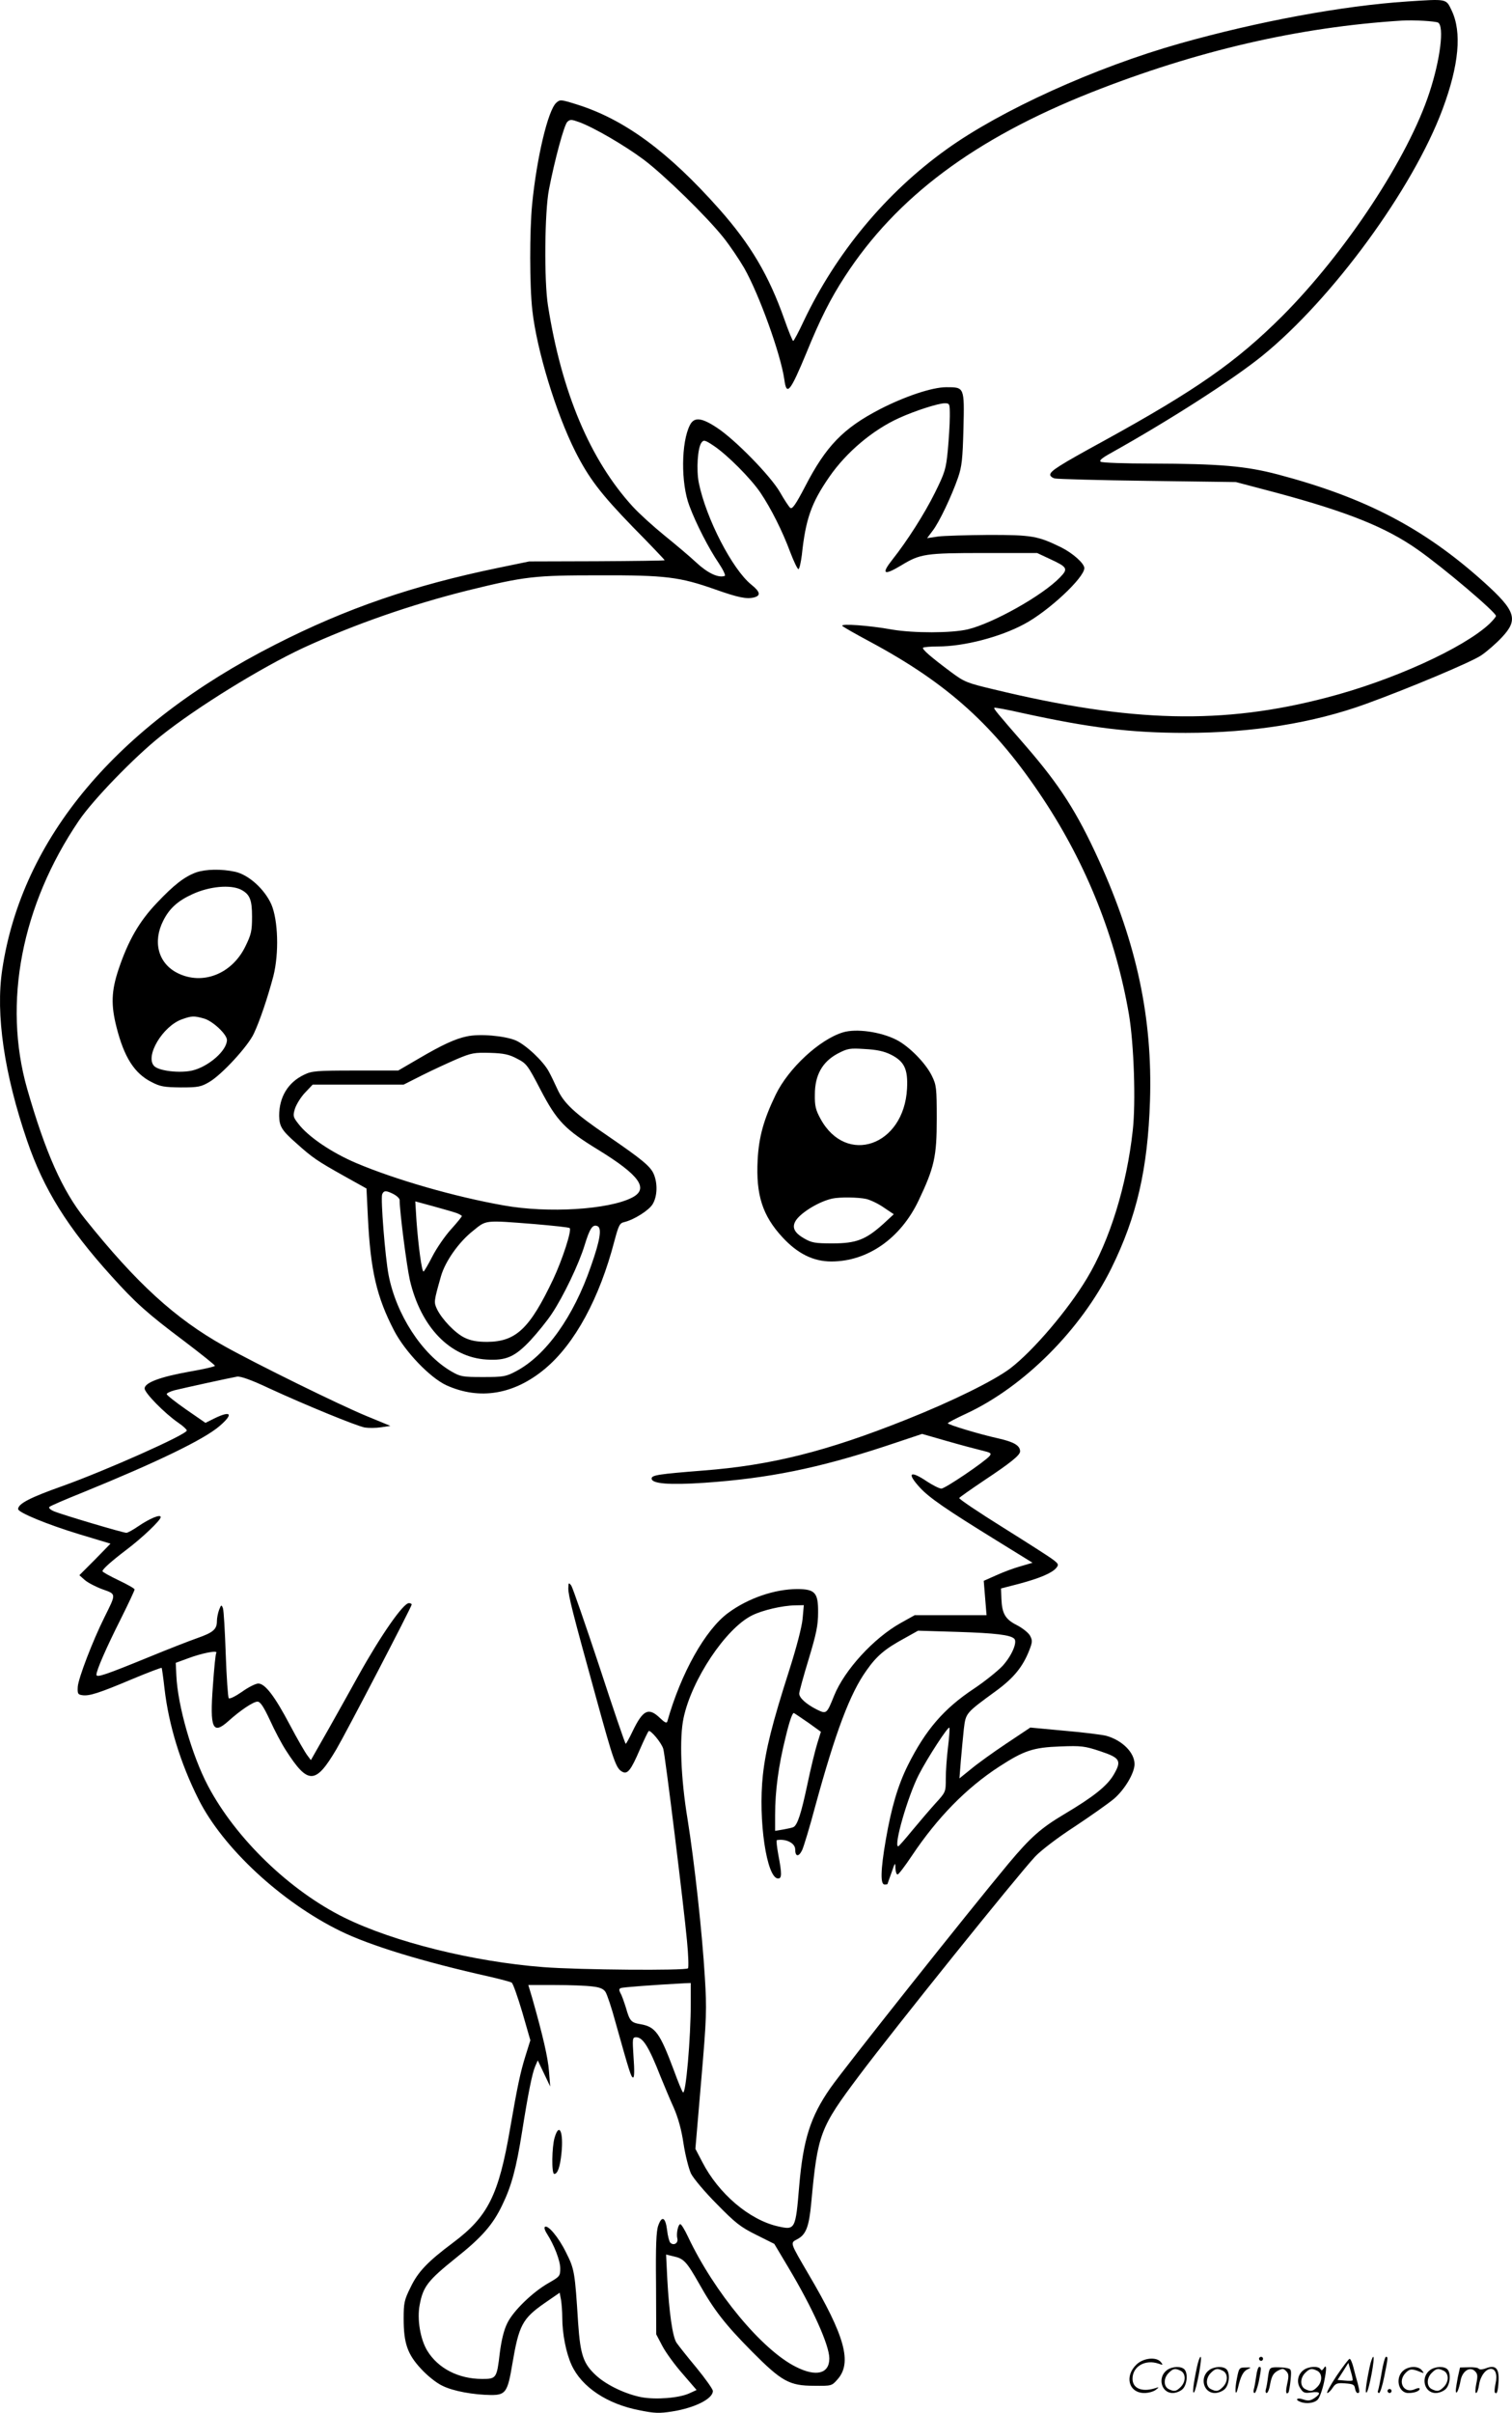 <?xml version="1.0" encoding="UTF-8"?>
<svg xmlns="http://www.w3.org/2000/svg" version="1.0" viewBox="0 0 753.011 1200.485" preserveAspectRatio="xMidYMid meet">
  <g transform="translate(-0.978,1200.655) scale(0.1,-0.1)" fill="#000000" stroke="none">
    <path d="M7016 11999 c-319 -21 -741 -99 -1131 -209 -421 -119 -891 -332 -1162 -527 -300 -215 -549 -514 -711 -855 -25 -54 -49 -98 -52 -98 -3 0 -23 48 -44 108 -77 218 -168 372 -324 548 -255 287 -473 447 -710 521 -80 25 -83 25 -102 8 -41 -37 -97 -272 -120 -504 -13 -134 -13 -406 1 -529 22 -197 117 -509 214 -702 67 -132 125 -209 286 -375 88 -89 159 -164 159 -166 0 -2 -152 -4 -338 -5 l-337 -1 -155 -32 c-422 -87 -755 -201 -1110 -382 -788 -400 -1261 -963 -1359 -1616 -34 -223 10 -520 124 -853 83 -242 201 -431 419 -672 120 -133 176 -184 364 -325 83 -63 152 -118 152 -122 0 -4 -56 -17 -126 -29 -146 -26 -224 -55 -224 -84 0 -22 99 -123 167 -170 24 -16 43 -34 43 -39 0 -20 -403 -199 -618 -276 -161 -57 -222 -88 -222 -115 0 -17 146 -77 304 -125 l156 -47 -77 -79 -78 -78 27 -24 c15 -13 55 -34 88 -46 70 -25 69 -20 10 -139 -59 -118 -130 -304 -133 -346 -2 -35 1 -39 23 -42 34 -5 82 10 248 80 79 33 145 58 147 56 1 -2 8 -48 14 -103 21 -182 80 -373 169 -550 121 -242 412 -512 706 -656 149 -73 411 -153 746 -228 52 -12 101 -25 108 -29 7 -5 30 -71 53 -148 l40 -139 -25 -80 c-25 -81 -39 -146 -76 -360 -57 -331 -110 -437 -284 -567 -127 -95 -175 -145 -212 -223 -31 -62 -34 -78 -34 -155 0 -122 19 -177 86 -249 32 -35 77 -71 107 -85 54 -27 155 -45 243 -46 72 0 82 15 105 153 33 195 50 227 162 305 l74 51 7 -37 c3 -20 6 -59 6 -87 0 -80 19 -176 46 -235 50 -110 177 -195 339 -226 73 -15 98 -16 162 -6 113 18 203 63 203 102 0 9 -37 61 -82 116 -46 55 -90 111 -99 124 -20 30 -37 152 -46 317 l-6 122 37 -9 c51 -11 65 -26 127 -135 74 -132 131 -205 264 -339 147 -148 186 -170 308 -170 87 -1 89 -1 117 31 75 83 38 216 -143 523 -94 161 -93 156 -57 175 44 23 59 62 70 182 32 344 43 372 239 633 174 232 787 994 876 1089 28 30 113 95 195 148 80 53 168 115 197 139 54 46 103 129 103 173 0 58 -62 119 -141 141 -19 5 -112 17 -207 25 l-171 16 -120 -80 c-66 -44 -145 -101 -176 -127 l-57 -46 7 89 c4 48 11 119 15 158 10 79 8 77 160 188 89 65 134 121 166 203 16 41 16 49 3 73 -8 14 -37 37 -64 51 -58 29 -75 57 -78 131 l-2 52 89 23 c105 28 165 54 186 79 13 16 12 20 -14 40 -16 13 -129 85 -252 162 -122 76 -220 142 -217 146 2 4 59 44 126 89 128 85 177 124 177 143 0 29 -30 47 -110 65 -91 20 -250 68 -250 75 0 3 42 25 94 49 287 134 569 417 720 721 127 257 182 495 193 835 13 411 -66 781 -254 1195 -110 242 -196 375 -364 569 -148 170 -162 187 -157 191 2 2 64 -9 138 -26 339 -74 539 -99 815 -99 330 0 635 49 897 144 215 78 527 209 575 242 28 19 74 59 102 89 84 89 70 132 -90 276 -297 267 -590 420 -1026 535 -160 42 -290 53 -628 54 -132 0 -246 4 -253 9 -10 6 6 19 55 46 286 160 602 362 749 481 348 282 750 830 898 1227 82 220 97 384 45 492 -28 59 -22 57 -223 44z m156 -105 c31 -19 11 -183 -43 -347 -105 -323 -417 -796 -733 -1113 -229 -228 -427 -367 -889 -621 -225 -123 -267 -150 -267 -169 0 -6 10 -15 23 -18 12 -3 220 -9 462 -12 l440 -6 201 -53 c357 -96 546 -172 704 -283 130 -91 390 -312 390 -330 0 -5 -15 -22 -32 -39 -129 -121 -485 -283 -810 -367 -518 -136 -974 -125 -1657 40 -135 32 -148 37 -214 86 -102 76 -147 115 -140 122 4 3 37 6 74 6 128 0 308 46 429 111 121 64 300 231 300 279 0 23 -57 74 -115 103 -117 57 -145 62 -360 62 -110 -1 -224 -4 -254 -8 l-54 -8 27 36 c33 42 95 173 127 265 19 55 23 92 27 244 5 208 5 206 -86 206 -69 0 -205 -45 -331 -110 -181 -94 -267 -182 -371 -383 -48 -92 -65 -116 -75 -107 -7 6 -30 41 -51 78 -47 81 -222 260 -313 320 -77 51 -114 55 -135 14 -44 -85 -46 -289 -3 -402 33 -89 97 -213 146 -285 22 -33 36 -62 30 -64 -32 -11 -85 14 -142 67 -34 32 -106 92 -159 135 -53 43 -124 107 -157 143 -212 232 -354 568 -422 999 -20 123 -17 470 5 580 28 145 75 319 91 335 14 13 20 13 59 -1 72 -26 227 -116 322 -187 101 -76 313 -282 398 -389 31 -39 77 -107 102 -150 75 -132 182 -429 200 -555 11 -84 29 -62 110 133 68 167 120 270 191 379 257 396 647 687 1228 917 524 207 1034 325 1545 357 59 4 170 -3 182 -10z m-2432 -1961 c0 -38 -5 -113 -10 -168 -9 -92 -14 -109 -64 -210 -52 -105 -139 -241 -212 -333 -57 -72 -43 -81 45 -28 94 57 119 61 411 61 l265 0 62 -29 c89 -41 94 -49 52 -92 -86 -90 -334 -229 -460 -259 -82 -19 -269 -19 -376 -1 -116 21 -261 31 -248 18 6 -6 66 -40 135 -77 392 -210 626 -422 866 -785 217 -328 361 -692 426 -1070 25 -147 35 -440 19 -579 -30 -273 -114 -546 -228 -735 -94 -157 -268 -361 -382 -448 -81 -61 -287 -163 -521 -256 -394 -157 -670 -226 -1005 -252 -227 -18 -260 -23 -260 -40 0 -26 88 -33 265 -21 316 22 564 72 899 182 l183 61 122 -35 c66 -19 145 -40 174 -47 46 -11 51 -14 40 -28 -25 -29 -221 -162 -240 -162 -10 0 -42 16 -71 35 -86 58 -103 43 -36 -30 47 -51 130 -108 383 -264 l178 -110 -58 -17 c-33 -9 -87 -29 -122 -45 l-63 -28 7 -86 7 -85 -179 0 -179 0 -70 -39 c-134 -75 -279 -233 -331 -361 -37 -92 -38 -93 -87 -69 -53 27 -87 58 -87 79 0 9 21 86 47 171 38 126 47 168 47 232 1 99 -15 117 -104 117 -111 0 -244 -45 -343 -118 -114 -83 -236 -300 -304 -541 -3 -10 -13 -5 -36 17 -57 55 -85 42 -137 -66 -16 -34 -32 -62 -34 -62 -3 0 -62 173 -131 384 -70 211 -133 392 -140 403 -13 17 -14 16 -15 -13 0 -37 21 -119 137 -539 89 -324 101 -358 132 -374 26 -14 43 8 87 110 20 46 40 88 44 92 8 9 64 -57 73 -88 9 -27 103 -790 118 -954 7 -72 9 -134 5 -138 -12 -12 -543 -8 -721 6 -349 27 -744 125 -990 246 -272 134 -541 394 -679 655 -80 151 -151 399 -158 549 l-3 64 60 22 c69 26 150 42 142 28 -4 -5 -11 -79 -17 -164 -16 -213 -1 -246 77 -176 61 55 125 97 145 97 14 0 30 -24 62 -92 23 -51 59 -119 80 -151 110 -171 147 -170 251 6 51 87 375 709 375 720 0 4 -6 7 -14 7 -28 0 -139 -159 -251 -360 -32 -58 -98 -176 -147 -263 l-90 -158 -18 24 c-10 13 -49 80 -86 150 -76 144 -124 207 -158 207 -13 0 -49 -18 -81 -41 -32 -22 -61 -37 -66 -32 -4 4 -11 103 -15 218 -4 116 -10 219 -14 230 -7 18 -9 18 -19 -8 -6 -16 -11 -41 -11 -56 0 -41 -18 -57 -98 -85 -40 -14 -145 -55 -235 -92 -225 -92 -267 -106 -267 -90 0 22 49 134 121 277 38 76 69 142 69 147 0 5 -36 25 -80 46 -44 21 -80 41 -80 45 0 10 45 50 116 104 80 60 174 149 174 165 0 16 -54 -6 -114 -47 -25 -17 -50 -31 -57 -31 -17 0 -316 89 -358 106 -20 8 -31 18 -25 23 5 5 79 37 164 71 371 151 605 264 683 331 71 61 58 79 -26 38 l-44 -22 -97 67 c-53 37 -96 71 -96 76 0 5 17 13 38 19 53 13 282 63 312 68 17 3 71 -16 160 -58 180 -83 434 -187 476 -195 19 -3 55 -3 81 1 l47 7 -119 49 c-136 56 -549 259 -710 349 -243 136 -435 311 -692 632 -113 141 -197 330 -288 647 -122 428 -28 914 258 1335 70 103 275 315 407 420 180 144 502 342 710 439 254 117 536 215 820 286 286 70 330 75 655 75 329 1 400 -8 576 -70 116 -41 157 -49 194 -40 35 9 31 28 -14 64 -94 76 -225 329 -261 506 -13 65 -6 174 13 200 11 15 17 14 62 -16 67 -45 183 -161 232 -233 53 -79 109 -190 148 -295 18 -47 36 -85 41 -85 5 0 12 32 17 70 19 179 47 259 137 389 85 123 217 234 348 293 79 36 192 72 225 73 27 0 27 0 27 -67z m-733 -5980 c-4 -42 -30 -142 -67 -258 -84 -262 -117 -393 -131 -521 -24 -223 19 -514 76 -514 19 0 19 24 1 118 -7 39 -11 72 -7 73 45 8 91 -15 91 -46 0 -38 18 -39 35 -3 8 18 38 116 65 218 101 369 173 561 255 675 51 73 93 108 189 160 l68 38 197 -6 c188 -6 263 -15 282 -34 17 -17 -13 -86 -59 -136 -26 -27 -91 -79 -144 -114 -147 -98 -238 -202 -327 -380 -50 -101 -82 -210 -110 -372 -26 -150 -27 -221 -6 -221 8 0 15 1 15 3 0 1 9 27 20 57 17 50 19 52 19 23 1 -18 5 -33 11 -33 5 0 37 42 71 93 128 191 270 336 434 443 125 81 170 96 305 101 105 4 122 2 200 -24 99 -33 107 -47 66 -117 -33 -56 -101 -110 -246 -196 -116 -69 -168 -115 -277 -245 -200 -240 -816 -1015 -888 -1118 -99 -142 -135 -255 -155 -487 -18 -217 -20 -220 -105 -201 -143 32 -297 163 -378 321 l-34 65 29 340 c27 314 28 353 18 515 -13 218 -52 574 -86 785 -34 206 -41 404 -20 503 40 191 210 446 341 511 52 26 151 49 214 50 l44 1 -6 -67z m30 -519 l61 -44 -18 -58 c-10 -32 -33 -125 -50 -207 -30 -141 -48 -197 -68 -209 -5 -3 -28 -8 -50 -12 l-42 -7 0 79 c0 120 17 246 52 386 20 84 35 125 42 121 6 -3 39 -26 73 -49z m694 -121 c-6 -49 -11 -118 -11 -156 0 -67 0 -67 -53 -125 -28 -31 -80 -92 -115 -134 -35 -43 -66 -78 -69 -78 -24 0 47 247 102 355 44 86 149 247 153 235 2 -5 -1 -49 -7 -97z m-1281 -1270 c0 -180 -25 -463 -39 -447 -5 5 -25 54 -45 109 -70 187 -92 217 -166 230 -47 8 -54 15 -73 82 -9 28 -20 61 -27 72 -8 16 -8 22 2 26 11 4 154 15 321 24 l27 1 0 -97z m-492 80 c39 -4 57 -12 67 -27 8 -12 31 -80 50 -151 71 -253 78 -275 88 -275 6 0 7 36 2 100 -6 94 -6 100 13 100 34 0 64 -49 122 -197 18 -43 46 -112 65 -153 22 -50 39 -111 49 -180 9 -58 26 -124 37 -148 12 -24 69 -92 128 -151 92 -94 118 -115 197 -154 l90 -45 71 -119 c120 -201 203 -385 203 -451 0 -76 -65 -93 -166 -42 -169 84 -407 371 -538 648 -16 34 -33 62 -38 62 -11 0 -21 -47 -15 -71 6 -23 -18 -38 -35 -21 -5 5 -13 34 -16 63 -8 64 -26 73 -44 22 -10 -28 -13 -101 -11 -290 l1 -251 31 -59 c17 -32 62 -94 101 -138 l69 -80 -37 -17 c-51 -23 -165 -32 -237 -19 -78 15 -172 59 -225 107 -65 59 -80 103 -91 263 -16 252 -18 267 -60 350 -37 76 -92 141 -106 127 -4 -4 1 -19 11 -34 36 -56 66 -134 66 -172 0 -38 -3 -41 -57 -72 -80 -45 -178 -140 -207 -201 -17 -34 -29 -85 -37 -147 -15 -127 -17 -130 -88 -130 -117 0 -219 52 -273 140 -35 57 -52 158 -38 229 17 91 41 121 179 232 130 103 186 167 232 264 46 94 70 183 99 366 30 189 50 289 65 324 l13 30 31 -65 31 -65 -6 75 c-5 68 -30 176 -83 363 l-20 67 132 0 c73 0 156 -3 185 -7z M987 7666 c-58 -21 -111 -62 -196 -152 -88 -92 -143 -188 -191 -331 -36 -108 -38 -177 -10 -287 38 -150 89 -230 174 -273 44 -23 63 -26 147 -27 86 0 100 3 141 27 62 36 193 178 222 241 31 66 69 180 97 285 29 114 24 279 -10 358 -34 76 -113 147 -180 162 -69 15 -147 13 -194 -3z m223 -86 c44 -23 55 -50 55 -134 0 -72 -4 -89 -34 -150 -67 -136 -213 -193 -337 -131 -96 48 -125 155 -71 261 30 60 72 98 144 131 86 40 191 49 243 23z m-185 -641 c44 -12 115 -79 115 -107 0 -53 -92 -133 -173 -152 -63 -14 -165 -2 -189 22 -48 48 42 199 138 233 48 17 59 18 109 4z M4208 6870 c-116 -35 -271 -178 -335 -310 -60 -124 -84 -210 -90 -325 -9 -174 24 -277 124 -385 75 -81 153 -120 243 -120 180 0 344 114 434 302 79 166 91 219 91 408 0 154 -2 168 -24 213 -31 64 -114 148 -177 180 -79 40 -200 57 -266 37z m239 -111 c67 -34 85 -72 80 -169 -15 -285 -303 -385 -431 -150 -24 44 -29 64 -28 121 0 96 37 162 113 203 50 26 60 28 136 23 59 -3 96 -11 130 -28z m-123 -718 c21 -5 61 -24 88 -43 l49 -33 -52 -48 c-88 -79 -135 -97 -253 -97 -88 0 -104 3 -142 25 -50 29 -62 56 -40 90 27 40 116 94 181 108 36 8 129 7 169 -2z M2335 6850 c-58 -12 -123 -42 -239 -110 l-103 -60 -213 0 c-196 0 -217 -2 -256 -21 -80 -38 -124 -111 -124 -204 1 -53 13 -73 86 -137 80 -72 104 -88 236 -162 l113 -63 7 -144 c13 -265 44 -396 130 -562 55 -106 179 -235 261 -273 166 -75 338 -46 492 83 148 124 271 351 345 636 21 78 26 88 49 93 49 12 122 58 141 89 23 38 26 101 6 149 -16 39 -59 74 -231 192 -165 112 -218 162 -250 233 -14 31 -33 70 -42 86 -27 51 -114 133 -165 155 -55 23 -180 34 -243 20z m250 -111 c47 -24 53 -32 117 -155 81 -155 121 -197 288 -299 205 -126 253 -193 168 -237 -116 -60 -419 -79 -640 -39 -244 43 -539 128 -735 211 -122 52 -239 131 -288 196 -26 33 -27 39 -16 75 7 21 29 57 50 79 l38 40 227 0 226 0 93 47 c50 25 128 61 172 80 73 31 88 33 165 31 69 -2 96 -8 135 -29z m-615 -674 c17 -9 30 -22 30 -29 0 -57 35 -328 51 -399 55 -234 200 -384 382 -395 97 -6 141 13 219 96 35 38 83 97 106 132 58 87 135 248 163 340 26 85 40 106 64 96 23 -9 14 -69 -32 -199 -87 -253 -225 -445 -373 -523 -51 -27 -63 -29 -165 -29 -103 0 -113 2 -159 29 -145 85 -273 282 -311 479 -17 88 -40 379 -32 401 8 20 20 20 57 1z m316 -95 c13 -5 24 -12 24 -14 0 -3 -24 -33 -54 -66 -30 -33 -72 -94 -93 -135 -21 -41 -41 -75 -44 -75 -9 0 -26 130 -35 252 l-6 97 92 -25 c51 -14 103 -29 116 -34z m387 -54 c92 -8 171 -16 174 -20 11 -11 -36 -156 -82 -254 -117 -246 -185 -311 -329 -312 -51 0 -82 6 -113 21 -47 23 -112 91 -137 142 -16 35 -16 37 20 164 21 73 88 169 159 225 68 55 54 54 308 34z M2772 1371 c-14 -46 -16 -181 -2 -181 17 0 29 35 36 103 11 105 -11 156 -34 78z M5971 230 c-18 -85 -24 -135 -15 -127 12 11 43 177 33 177 -4 0 -12 -22 -18 -50z M6280 270 c0 -5 5 -10 10 -10 6 0 10 5 10 10 0 6 -4 10 -10 10 -5 0 -10 -4 -10 -10z M6831 230 c-18 -85 -24 -135 -15 -127 12 11 43 177 33 177 -4 0 -12 -22 -18 -50z M6891 203 c-7 -42 -15 -82 -18 -90 -3 -7 -1 -13 5 -13 5 0 17 37 26 83 19 95 19 97 8 97 -4 0 -14 -34 -21 -77z M5671 243 c-63 -59 -40 -143 38 -143 20 0 46 7 57 16 18 14 18 15 -6 7 -64 -19 -110 0 -110 48 0 61 63 98 130 75 22 -8 23 -7 11 8 -22 27 -85 21 -120 -11z M6666 185 c-31 -47 -52 -85 -46 -85 5 0 17 11 26 25 15 23 23 26 63 23 39 -3 46 -6 49 -25 2 -13 8 -23 13 -23 11 0 11 6 0 50 -6 19 -15 54 -21 78 -6 23 -14 42 -19 42 -4 0 -33 -38 -65 -85z m80 -22 c-2 -3 -20 -3 -40 -1 l-35 3 27 42 27 43 12 -42 c7 -23 11 -43 9 -45z M5823 215 c-50 -35 -31 -115 27 -115 17 0 39 9 50 20 22 22 27 79 8 98 -16 16 -59 15 -85 -3z m68 -5 c25 -14 25 -54 -1 -80 -23 -23 -33 -24 -61 -10 -25 14 -25 54 1 80 23 23 33 24 61 10z M6033 215 c-50 -35 -31 -115 27 -115 17 0 39 9 50 20 22 22 27 79 8 98 -16 16 -59 15 -85 -3z m68 -5 c25 -14 25 -54 -1 -80 -23 -23 -33 -24 -61 -10 -25 14 -25 54 1 80 23 23 33 24 61 10z M6170 173 c-12 -56 -8 -100 5 -48 13 57 26 83 48 93 20 9 19 10 -10 9 -31 0 -33 -2 -43 -54z M6266 183 c-4 -27 -9 -56 -12 -65 -3 -10 -1 -18 4 -18 5 0 14 26 21 57 13 68 13 73 2 73 -5 0 -12 -21 -15 -47z M6325 181 c-3 -25 -8 -54 -11 -63 -3 -10 -1 -18 4 -18 6 0 14 21 18 47 7 36 15 51 36 63 25 13 29 13 43 -1 13 -13 14 -24 6 -60 -9 -41 -8 -59 5 -47 3 3 8 31 11 61 5 53 4 56 -18 61 -13 3 -38 4 -56 4 -29 -1 -32 -4 -38 -47z M6503 215 c-30 -21 -38 -62 -17 -92 14 -22 21 -25 55 -20 45 6 50 -5 14 -29 -20 -13 -31 -14 -55 -6 -30 11 -44 -1 -14 -12 30 -12 71 -6 87 12 9 10 23 49 31 87 14 68 13 93 -3 66 -6 -9 -11 -10 -15 -2 -10 16 -58 14 -83 -4z m68 -5 c25 -14 25 -54 -1 -80 -23 -23 -33 -24 -61 -10 -25 14 -25 54 1 80 23 23 33 24 61 10z M7003 215 c-47 -33 -32 -115 21 -115 31 0 56 10 56 21 0 5 -11 4 -24 -2 -55 -25 -89 38 -45 82 20 20 31 21 74 3 18 -7 18 -6 6 9 -17 21 -59 22 -88 2z M7133 215 c-50 -35 -31 -115 27 -115 17 0 39 9 50 20 22 22 27 79 8 98 -16 16 -59 15 -85 -3z m68 -5 c25 -14 25 -54 -1 -80 -23 -23 -33 -24 -61 -10 -25 14 -25 54 1 80 23 23 33 24 61 10z M7270 178 c-5 -27 -10 -57 -10 -66 1 -27 16 5 24 51 9 47 47 71 72 45 13 -13 14 -24 6 -62 -5 -25 -6 -46 -1 -46 5 0 12 19 15 42 7 43 33 78 59 78 23 0 33 -29 23 -73 -5 -22 -6 -42 -3 -45 10 -11 15 6 18 58 3 64 -15 81 -63 63 -18 -7 -32 -7 -36 -2 -3 5 -25 8 -49 7 l-44 -1 -11 -49z M6920 110 c0 -5 5 -10 10 -10 6 0 10 5 10 10 0 6 -4 10 -10 10 -5 0 -10 -4 -10 -10z"></path>
  </g>
</svg>
